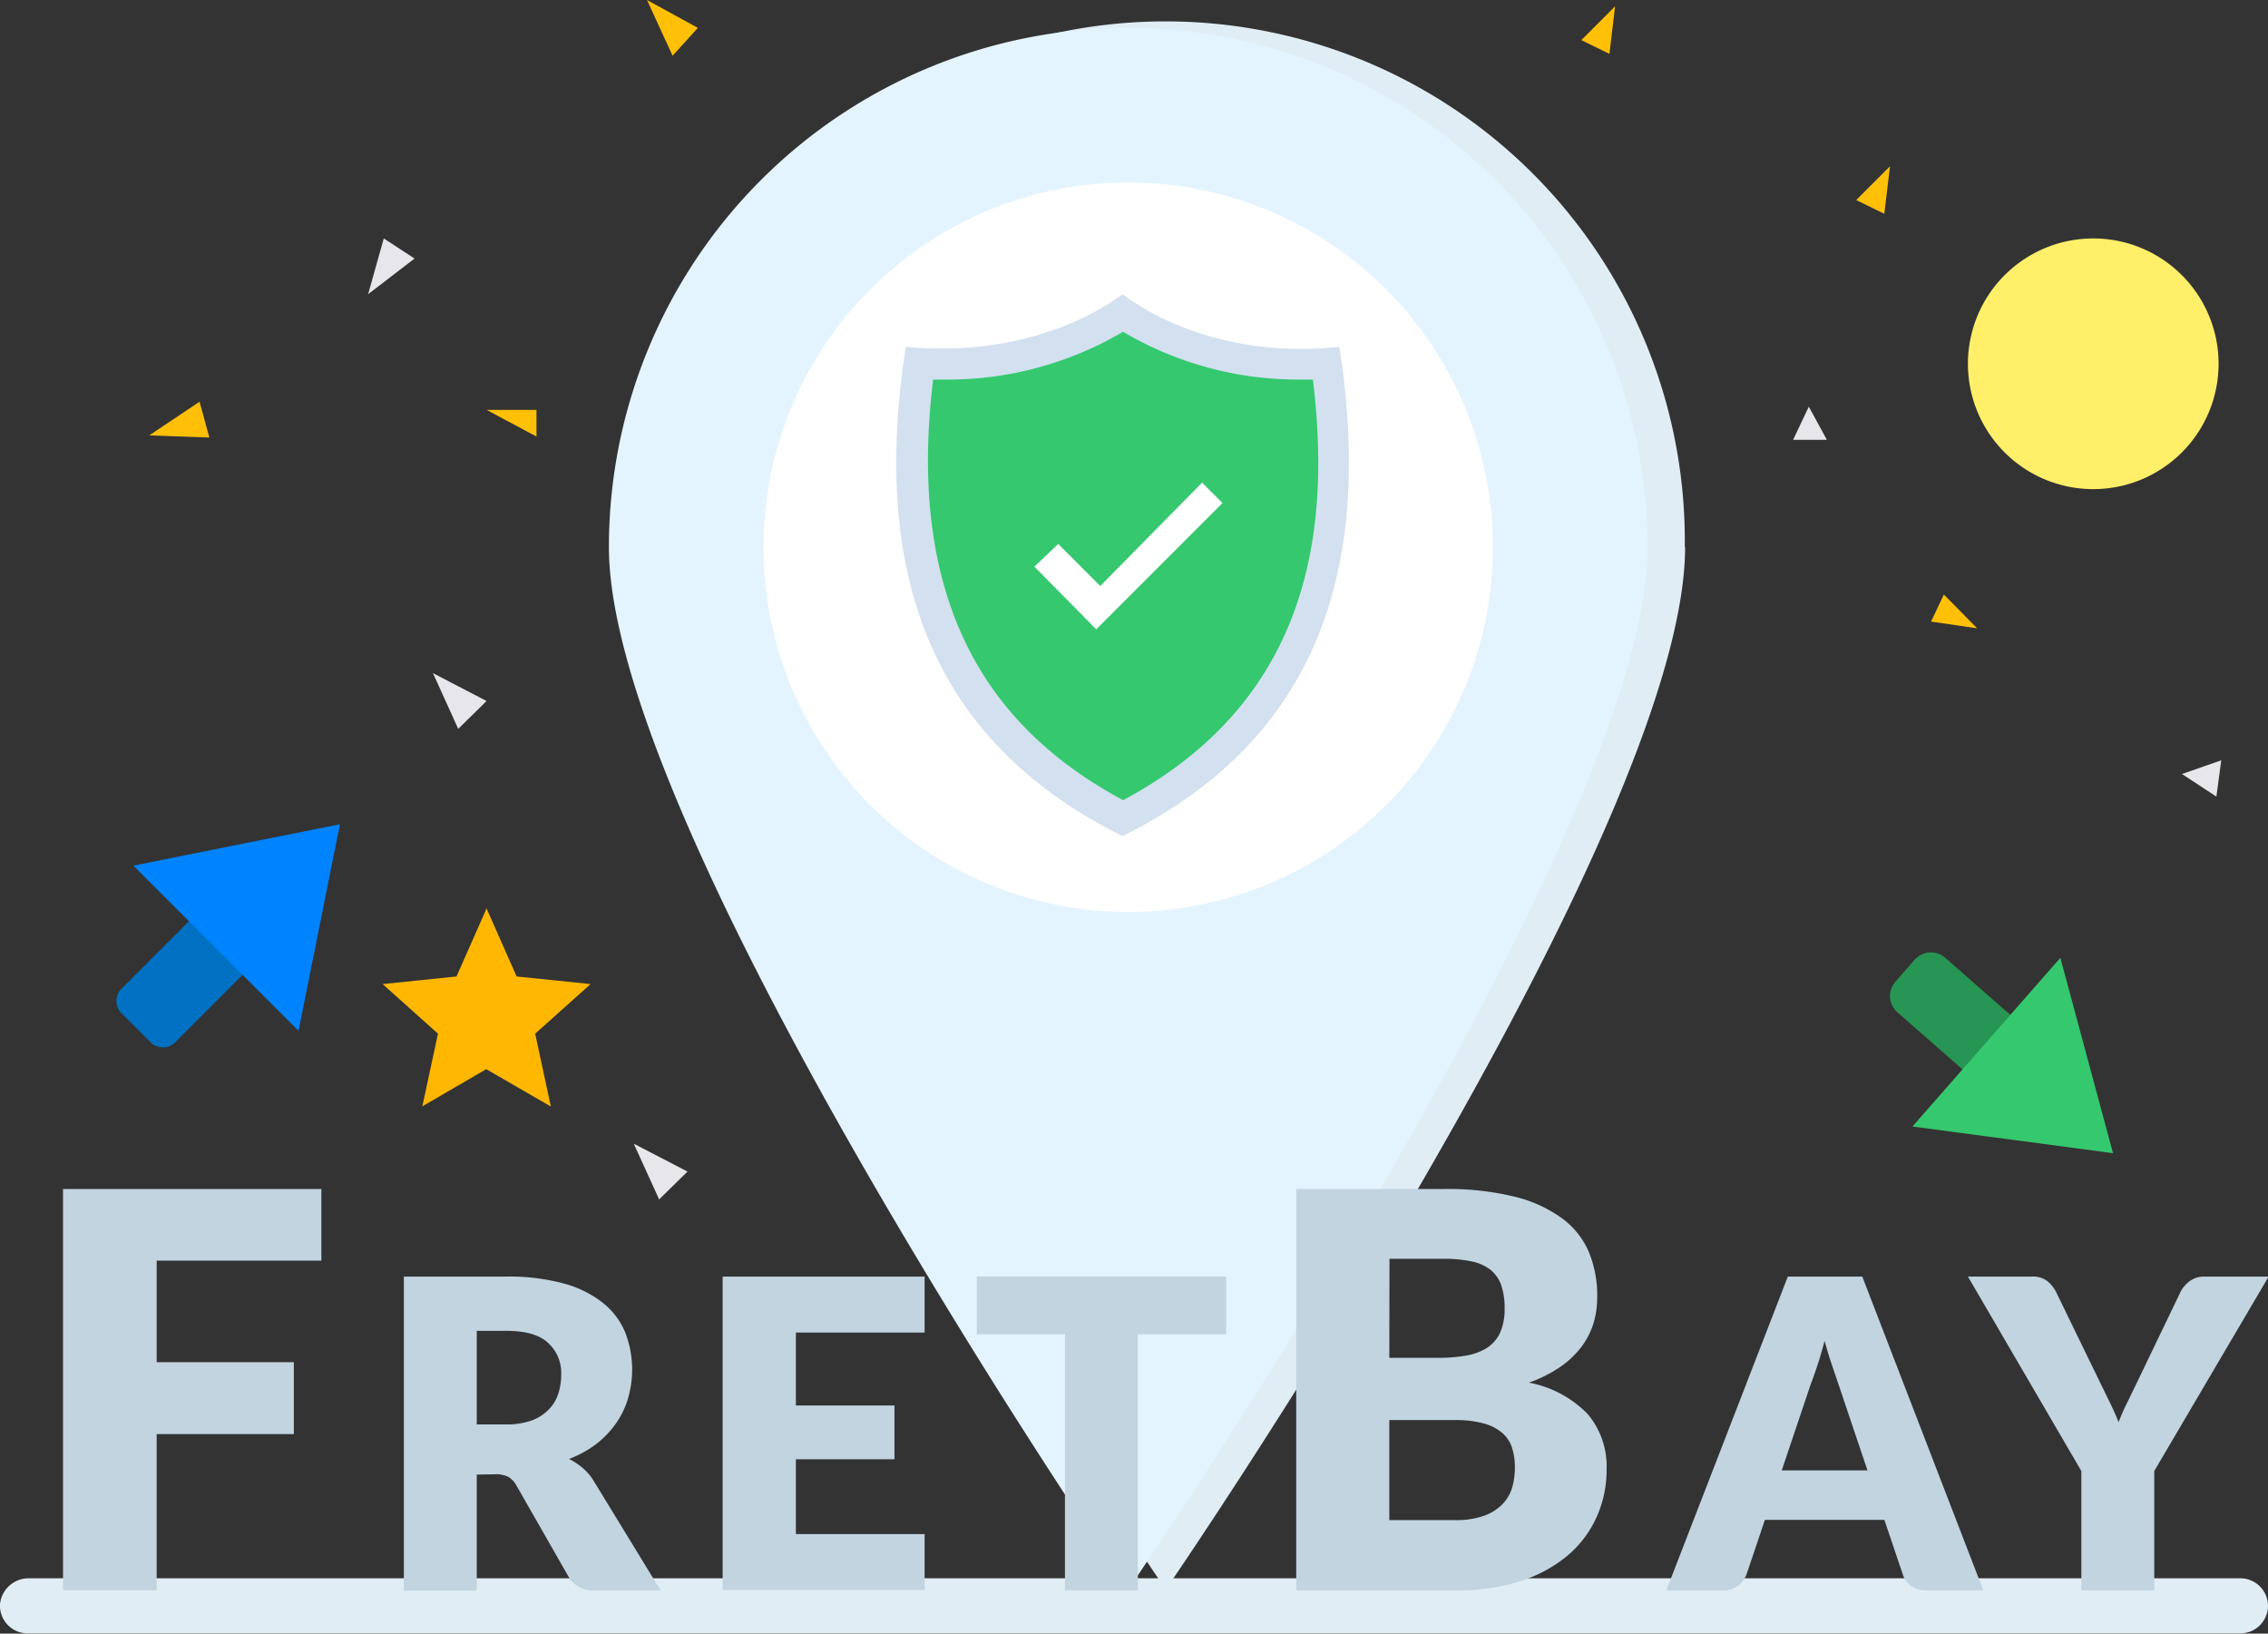 <svg xmlns="http://www.w3.org/2000/svg" viewBox="0 0 279.95 201.63"><rect x="0" y="0" width="279.95" height="201.63" fill="#333333" stroke="none"/><defs><style>.cls-1{fill:#ffef69;}.cls-2{fill:#e0edf5;}.cls-3{fill:#0172c3;}.cls-4{fill:#0083fe;}.cls-5{fill:#279553;}.cls-6{fill:#35c86f;}.cls-7{fill:#ffc007;}.cls-8{fill:#e6e6eb;}.cls-9{fill:#e3f4ff;}.cls-10{fill:#fff;}.cls-11{fill:#ffb700;}.cls-12{fill:#d3e0f0;}.cls-13{fill:#c1d4e0;}</style></defs><title>banner-img-small</title><g id="Layer_2" data-name="Layer 2"><g id="Icons"><path class="cls-1" d="M273.85,44.9a15.47,15.47,0,1,1-15.47-15.47A15.47,15.47,0,0,1,273.85,44.9Z"/><path class="cls-2" d="M276.53,194.8H3.61A3.55,3.55,0,0,0,0,198a3.42,3.42,0,0,0,3.41,3.6H276.53a3.42,3.42,0,0,0,3.42-3.42h0A3.42,3.42,0,0,0,276.53,194.8Z"/><path class="cls-3" d="M20.9,105.76h9.32a0,0,0,0,1,0,0v22.59a2.14,2.14,0,0,1-2.14,2.14H23a2.14,2.14,0,0,1-2.14-2.14V105.76a0,0,0,0,1,0,0Z" transform="translate(91.01 16.52) rotate(45)"/><polygon class="cls-4" points="41.96 101.73 16.46 106.84 36.85 127.23 41.96 101.73"/><path class="cls-5" d="M239.6,115.78h8.95a0,0,0,0,1,0,0v21.08a2.67,2.67,0,0,1-2.67,2.67h-3.61a2.67,2.67,0,0,1-2.67-2.67V115.78a0,0,0,0,1,0,0Z" transform="translate(500.96 28.26) rotate(131.24)"/><polygon class="cls-6" points="260.82 142.33 254.32 118.22 236.06 139.04 260.82 142.33"/><polygon class="cls-7" points="79.86 0 83.02 6.88 86.14 3.44 79.86 0"/><polygon class="cls-8" points="53.44 83.08 56.56 89.96 60.06 86.52 53.44 83.08"/><polygon class="cls-8" points="78.23 141.16 81.36 148.04 84.86 144.6 78.23 141.16"/><polygon class="cls-7" points="66.22 53.88 66.22 50.59 60.06 50.59 66.22 53.88"/><polygon class="cls-8" points="45.44 36.31 51.17 31.91 47.37 29.43 45.44 36.31"/><polygon class="cls-7" points="18.42 53.74 24.63 49.58 25.84 54 18.42 53.74"/><polygon class="cls-8" points="223.27 50.19 221.33 54.29 225.5 54.29 223.27 50.19"/><polygon class="cls-7" points="239.94 73.38 244.05 77.55 238.36 76.72 239.94 73.38"/><polygon class="cls-8" points="269.33 95.53 274.18 93.84 273.58 98.32 269.33 95.53"/><polygon class="cls-7" points="233.29 20.52 229.12 24.69 232.59 26.39 233.29 20.52"/><polygon class="cls-7" points="199.36 0.78 195.19 4.95 198.66 6.65 199.36 0.78"/><path class="cls-2" d="M208,67.54c0,35.4-64.1,128.64-64.1,128.64S79.77,102.94,79.77,67.54a64.1,64.1,0,1,1,128.19,0Z"/><path class="cls-9" d="M203.36,67.54c0,35.4-64.1,128.64-64.1,128.64s-64.1-93.24-64.1-128.64a64.1,64.1,0,0,1,128.2,0Z"/><circle class="cls-10" cx="139.26" cy="67.54" r="45.02"/><polygon class="cls-11" points="66.06 127.58 72.9 121.46 63.77 120.52 60.06 112.13 60.02 112.22 59.98 112.13 59.98 112.31 56.35 120.52 47.23 121.46 54.06 127.58 52.13 136.55 60.02 131.96 67.95 136.55 67.94 136.52 67.99 136.55 66.06 127.58"/><path class="cls-12" d="M111.81,42.8C107.21,72.26,116,92,138.56,103.2,161.13,92,169.92,72.26,165.32,42.8,154.65,44,144.78,41,138.56,36.31,132.35,40.91,122.62,43.88,111.81,42.8Z"/><path class="cls-6" d="M138.63,98.76c-11.71-6.28-19-15.11-22.22-26.92C114,63,114.32,54,115.18,46.85l1.44,0h0a42.62,42.62,0,0,0,22-5.9,42.56,42.56,0,0,0,22,5.9l1.44,0C164.13,64.09,162.56,86,138.63,98.76Z"/><polygon class="cls-10" points="150.9 62.09 135.32 77.67 135.31 77.68 133.79 76.13 127.68 69.94 130.62 67.14 135.81 72.33 148.38 59.57 150.9 62.09"/><path class="cls-13" d="M39.67,146.75v8.84H19.34v12.54H36.27V177H19.34v19.28H7.78V146.75Z"/><path class="cls-13" d="M58.85,182v14.33h-9V157.56h12.6a26,26,0,0,1,7.16.86,13.47,13.47,0,0,1,4.84,2.41,9.15,9.15,0,0,1,2.73,3.64,12.7,12.7,0,0,1,.34,8.13,10.47,10.47,0,0,1-1.5,3.1,11.72,11.72,0,0,1-2.44,2.54,13.22,13.22,0,0,1-3.34,1.83,8.85,8.85,0,0,1,1.69,1.12,6.61,6.61,0,0,1,1.37,1.62l8.24,13.48H73.41a3.46,3.46,0,0,1-3.24-1.7l-6.43-11.25a2.78,2.78,0,0,0-1-1.06,3.37,3.37,0,0,0-1.61-.32Zm0-6.19h3.61a9.19,9.19,0,0,0,3.12-.47A5.67,5.67,0,0,0,67.7,174a4.78,4.78,0,0,0,1.19-1.93,7.27,7.27,0,0,0,.38-2.37,5,5,0,0,0-1.67-4c-1.1-1-2.82-1.44-5.14-1.44H58.85Z"/><path class="cls-13" d="M114.13,157.56v6.91H98.24v9h12.17v6.64H98.24v9.23h15.89v6.91H89.2V157.56Z"/><path class="cls-13" d="M151.35,157.56v7.12h-10.9v31.61h-9V164.68H120.57v-7.12Z"/><path class="cls-13" d="M160,196.29V146.75h18.22a35,35,0,0,1,8.74.95,16.69,16.69,0,0,1,5.88,2.69,10.12,10.12,0,0,1,3.31,4.21,14.1,14.1,0,0,1,1,5.54,11.1,11.1,0,0,1-.47,3.22,9.43,9.43,0,0,1-1.5,2.9,11.11,11.11,0,0,1-2.62,2.47,16.38,16.38,0,0,1-3.84,1.92,13.61,13.61,0,0,1,7.24,3.86,10,10,0,0,1,2.35,6.85,14.08,14.08,0,0,1-1.23,5.88,13.42,13.42,0,0,1-3.58,4.75,17.22,17.22,0,0,1-5.83,3.16,25.42,25.42,0,0,1-7.93,1.14Zm11.49-28.7h6a19.93,19.93,0,0,0,3.44-.27,7.21,7.21,0,0,0,2.6-.95,4.49,4.49,0,0,0,1.63-1.87,7.11,7.11,0,0,0,.56-3,8.59,8.59,0,0,0-.44-2.94,4.23,4.23,0,0,0-1.36-1.88,5.6,5.6,0,0,0-2.33-1,15.59,15.59,0,0,0-3.35-.31h-6.73Zm0,7.68v12.35h8.09a10.22,10.22,0,0,0,3.72-.58,5.88,5.88,0,0,0,2.26-1.5,5,5,0,0,0,1.13-2.07,9.29,9.29,0,0,0,.3-2.35,7.83,7.83,0,0,0-.36-2.45,4,4,0,0,0-1.22-1.83,5.94,5.94,0,0,0-2.29-1.16,13.54,13.54,0,0,0-3.61-.41Z"/><path class="cls-13" d="M244.81,196.29h-7a3.19,3.19,0,0,1-1.93-.55,2.88,2.88,0,0,1-1-1.39l-2.28-6.76H217.85l-2.28,6.76a3.09,3.09,0,0,1-1,1.34,3,3,0,0,1-1.89.6h-7l15-38.73h9.19Zm-24.88-14.81h10.58l-3.57-10.6-.81-2.38c-.31-.92-.61-1.9-.91-3-.29,1.08-.58,2.09-.88,3s-.59,1.72-.85,2.39Z"/><path class="cls-13" d="M265.91,181.56v14.73h-9V181.56l-14-24h7.92a2.94,2.94,0,0,1,1.86.54,4.08,4.08,0,0,1,1.12,1.4l5.48,11.27,1.22,2.5c.37.76.7,1.51,1,2.26a22.3,22.3,0,0,1,1-2.29l1.2-2.47,5.42-11.27a3,3,0,0,1,.44-.69,4.17,4.17,0,0,1,.63-.63,3.46,3.46,0,0,1,.83-.45,3,3,0,0,1,1-.17h8Z"/></g></g></svg>